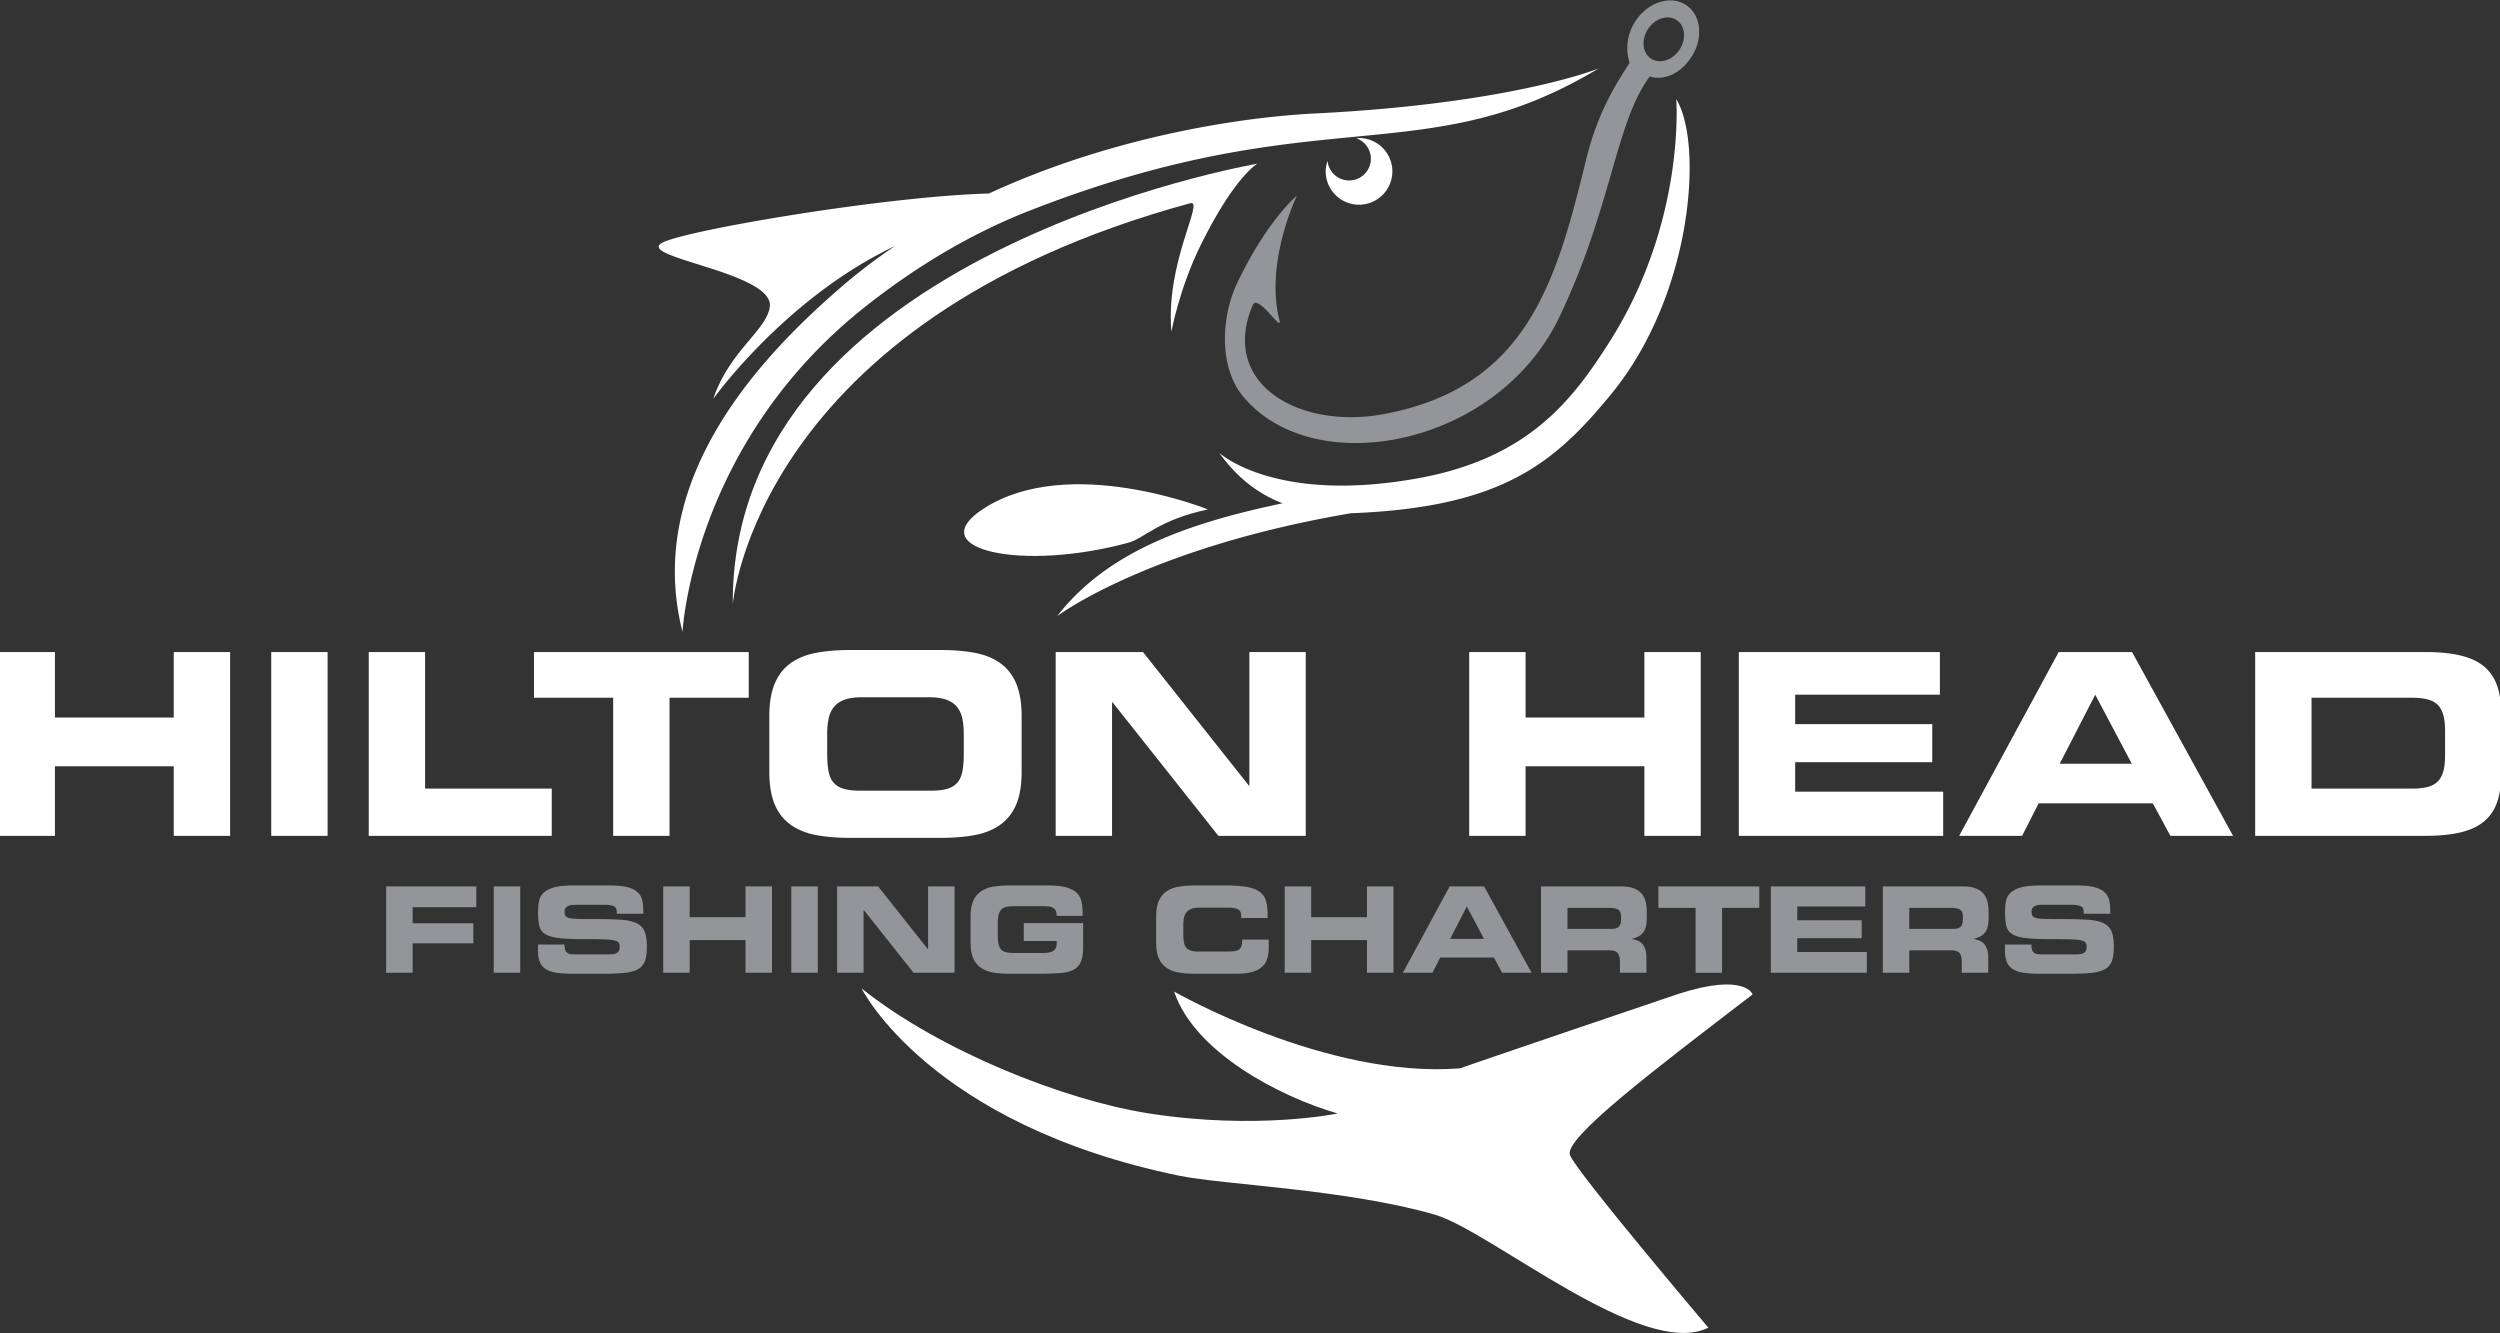 <svg width="225" height="120" viewBox="0 0 225 120" fill="none" xmlns="http://www.w3.org/2000/svg"><rect x="0" y="0" width="225" height="120" fill="#333333" stroke="none"/><g clip-path="url(#clip0_0_22)"><path d="M34.755 79.778h8.115v1.868h-5.732v1.448h5.463v1.804h-5.463v2.65h-2.383v-7.77zm9.682 0h2.382v7.771h-2.383v-7.77zm3.982 5.227h2.383c0 .208.021.37.064.489a.546.546 0 00.193.268.673.673 0 00.322.113c.129.014.28.021.451.021h2.92c.128 0 .254-.005.375-.016a.938.938 0 00.328-.086.57.57 0 00.23-.198.632.632 0 00.086-.354c0-.172-.03-.304-.09-.397-.062-.094-.205-.165-.43-.215-.226-.05-.562-.08-1.01-.092a79.318 79.318 0 00-1.819-.016c-.894 0-1.606-.032-2.136-.096-.53-.065-.932-.183-1.207-.354a1.158 1.158 0 01-.532-.714c-.078-.304-.118-.696-.118-1.175 0-.35.022-.679.064-.983.043-.304.167-.567.37-.789.205-.221.518-.397.94-.526.422-.128 1.01-.193 1.76-.193h3.328c.687 0 1.23.056 1.626.166.397.111.698.269.902.473.204.204.334.445.391.724.057.28.086.59.086.934v.247h-2.383a2.11 2.11 0 00-.027-.365.41.41 0 00-.14-.247.776.776 0 00-.348-.145 3.375 3.375 0 00-.644-.048h-2.64c-.273 0-.49.048-.655.145-.165.097-.247.249-.247.456 0 .172.029.304.086.397.057.093.184.161.381.204.197.043.483.068.859.075.376.007.882.011 1.519.011.923 0 1.681.022 2.275.064.594.043 1.06.15 1.395.322a1.4 1.4 0 01.698.752c.129.329.194.776.194 1.341 0 .523-.054.943-.162 1.262a1.348 1.348 0 01-.59.74c-.286.176-.68.292-1.18.35a17.71 17.71 0 01-1.943.086h-2.888a9.02 9.02 0 01-1.39-.092c-.383-.061-.696-.168-.939-.322a1.358 1.358 0 01-.536-.639c-.115-.272-.172-.619-.172-1.041v-.537zm11.271-5.227h2.382v2.769h5.024v-2.769h2.383v7.771h-2.383v-2.94h-5.024v2.94H59.69v-7.77zm11.528 0H73.6v7.771h-2.383v-7.77zm4.122 0h3.691l4.476 5.645h.022v-5.645h2.383v7.771h-3.693l-4.476-5.646h-.021v5.646h-2.383v-7.77zm12.01 2.726c0-.565.077-1.03.231-1.395.154-.365.38-.653.677-.864a2.683 2.683 0 011.078-.435 7.917 7.917 0 011.439-.118h3.585c.672 0 1.213.06 1.62.177.408.118.72.285.934.5.215.214.356.475.424.783.068.307.102.651.102 1.03v.247H95.1c0-.193-.027-.347-.08-.462a.587.587 0 00-.236-.262.962.962 0 00-.376-.118 4.247 4.247 0 00-.51-.027h-2.587c-.3 0-.549.021-.746.064a.85.85 0 00-.461.247 1.07 1.07 0 00-.237.5c-.046.21-.07.48-.07.81v.965c0 .337.024.608.07.816.047.208.126.372.237.494.11.122.264.204.461.247.197.043.446.064.746.064h2.544c.157 0 .31-.009.456-.027.147-.017.28-.055.398-.112a.682.682 0 00.284-.258.842.842 0 00.108-.451v-.226h-2.963v-1.61h5.346v2.212c0 .558-.075.994-.226 1.31-.15.314-.38.547-.692.697-.311.15-.708.244-1.192.279-.482.036-1.06.054-1.733.054h-2.866c-.536 0-1.016-.04-1.438-.118a2.692 2.692 0 01-1.079-.435 1.974 1.974 0 01-.676-.859c-.154-.361-.23-.828-.23-1.4v-2.319h-.001zm16.702 0c0-.565.076-1.03.23-1.395.154-.365.38-.653.677-.864a2.69 2.69 0 011.078-.435 7.93 7.93 0 011.439-.118h2.801c.845 0 1.521.05 2.029.15.508.101.894.265 1.16.495.264.228.436.53.515.9.078.373.114.835.107 1.386h-2.383v-.215c0-.279-.096-.469-.29-.569-.193-.1-.469-.15-.826-.15h-2.598c-.315 0-.569.036-.762.107a1.004 1.004 0 00-.451.311 1.154 1.154 0 00-.22.489 3.238 3.238 0 00-.059.65v.836c0 .279.018.519.054.72.036.2.104.36.204.482.1.122.24.211.419.269.178.057.407.085.687.085h2.543c.265 0 .487-.01.666-.032a.937.937 0 00.429-.144.613.613 0 00.231-.323c.047-.14.07-.33.07-.574h2.383v.73c0 .33-.037.635-.113.918-.075.283-.216.53-.423.74-.208.212-.498.378-.87.5-.372.121-.859.183-1.46.183h-3.842a7.9 7.9 0 01-1.439-.118 2.698 2.698 0 01-1.079-.435 1.975 1.975 0 01-.676-.859c-.154-.362-.231-.829-.231-1.4v-2.32zm11.571-2.726h2.383v2.769h5.023v-2.769h2.383v7.771h-2.383v-2.94h-5.023v2.94h-2.383v-7.77zm14.844 0h3.102l4.273 7.771h-2.651l-.741-1.374h-4.831l-.697 1.374h-2.662l4.207-7.77zm.044 4.723h3.048l-1.546-2.92-1.502 2.92zm8.178-4.723h7.192c.458 0 .838.055 1.138.166.301.111.539.267.714.467.175.2.299.442.371.725.071.282.107.599.107.95v.493c0 .258-.019.49-.054.698a1.53 1.53 0 01-.199.547 1.25 1.25 0 01-.407.403c-.176.11-.399.198-.671.263v.021c.179.036.347.084.504.145.158.06.296.156.414.284.118.13.21.296.279.5.068.204.102.467.102.789v1.32h-2.383v-.934c0-.408-.07-.69-.209-.848-.14-.157-.396-.236-.768-.236h-3.746v2.018h-2.383v-7.77h-.001zm2.384 3.821h3.939c.322 0 .549-.066.682-.198.132-.132.198-.339.198-.618v-.257c0-.344-.088-.566-.263-.666-.175-.1-.452-.15-.831-.15h-3.725v1.89zm8.179-3.821h9.081v1.932h-3.349v5.84h-2.383v-5.84h-3.349v-1.932zm10.121 0h8.502v1.803h-6.119v1.245h5.796v1.61h-5.796v1.245h6.258v1.868h-8.641v-7.77zm10.08 0h7.192c.458 0 .837.055 1.137.166.301.111.539.267.715.467.174.2.298.442.37.725.071.282.107.599.107.95v.493c0 .258-.018.49-.054.698-.036.207-.102.39-.198.547a1.263 1.263 0 01-.408.403c-.175.11-.399.198-.671.263v.021a3.1 3.1 0 01.505.145c.157.06.295.156.413.284.118.13.211.296.279.5.068.203.102.467.102.789v1.32h-2.383v-.934c0-.408-.07-.69-.209-.848-.14-.157-.396-.236-.768-.236h-3.745v2.018h-2.383v-7.77h-.001zm2.383 3.821h3.939c.322 0 .549-.066.682-.198.132-.132.198-.339.198-.618v-.257c0-.344-.088-.566-.263-.666-.175-.1-.452-.15-.831-.15h-3.725v1.89zm8.608 1.406h2.383c0 .208.022.37.064.489a.55.55 0 00.194.268.67.67 0 00.322.113c.129.014.279.021.451.021h2.919c.129 0 .254-.005.376-.016a.939.939 0 00.327-.086.564.564 0 00.231-.198.633.633 0 00.086-.354c0-.172-.031-.304-.092-.397-.06-.094-.203-.165-.429-.215-.225-.05-.562-.08-1.009-.092a79.386 79.386 0 00-1.819-.016c-.895 0-1.607-.032-2.136-.096-.53-.065-.933-.183-1.208-.354a1.153 1.153 0 01-.531-.714c-.079-.304-.118-.696-.118-1.175 0-.35.021-.679.064-.983.043-.304.166-.567.37-.789.204-.221.517-.397.939-.526.423-.128 1.01-.193 1.761-.193h3.327c.687 0 1.23.056 1.626.166.398.111.698.269.902.473a1.4 1.4 0 01.392.724c.057.28.086.59.086.934v.247h-2.383a2.11 2.11 0 00-.027-.365.406.406 0 00-.14-.247.771.771 0 00-.349-.145 3.366 3.366 0 00-.643-.048h-2.641c-.272 0-.49.048-.655.145a.493.493 0 00-.247.456c0 .172.029.304.086.397.058.093.185.161.381.204.197.043.483.068.859.075.376.007.882.011 1.519.011.923 0 1.682.022 2.276.064.593.043 1.059.15 1.395.322.336.172.569.422.697.752.129.329.194.776.194 1.341 0 .523-.054.943-.162 1.262a1.348 1.348 0 01-.59.74c-.286.176-.68.292-1.18.35-.501.057-1.149.086-1.943.086h-2.887a9.023 9.023 0 01-1.39-.092c-.383-.061-.696-.168-.939-.322a1.366 1.366 0 01-.537-.639c-.114-.272-.172-.619-.172-1.041v-.537z" fill="#939598"/><path d="M-.128 58.684h5.072v5.895h10.693v-5.895h5.072v16.542h-5.072v-6.26H4.944v6.26H-.128V58.684zm24.539 0h5.072v16.542h-5.072V58.684zm8.774 0h5.072v12.292h11.4v4.25H33.186V58.684zm14.873 0h19.329v4.113h-7.129v12.429h-5.072v-12.43h-7.128v-4.112zm21.18 5.804c0-1.203.164-2.194.492-2.97.327-.777.807-1.39 1.439-1.84.632-.448 1.397-.757 2.296-.925.898-.167 1.92-.251 3.062-.251h8.133c1.143 0 2.163.084 3.062.251.899.168 1.664.477 2.296.925.632.45 1.112 1.063 1.44 1.84.327.776.49 1.767.49 2.97v4.935c0 1.219-.163 2.213-.49 2.982-.328.769-.808 1.378-1.44 1.827-.632.45-1.397.759-2.296.926-.899.167-1.92.251-3.062.251h-8.133c-1.143 0-2.163-.084-3.062-.251-.899-.167-1.664-.476-2.296-.926-.632-.449-1.112-1.058-1.44-1.827-.327-.77-.49-1.763-.49-2.982v-4.935zm5.21 3.358c0 .594.038 1.105.114 1.531.076.427.22.77.434 1.029.213.259.51.45.891.57.38.123.868.184 1.462.184h6.49c.593 0 1.08-.061 1.461-.183.38-.122.678-.312.891-.571.213-.26.358-.602.434-1.029.076-.426.115-.937.115-1.53v-1.783c0-.517-.042-.978-.126-1.382a2.45 2.45 0 00-.469-1.04c-.228-.289-.548-.51-.959-.662-.411-.152-.953-.229-1.623-.229h-5.94c-.67 0-1.211.077-1.622.229-.412.152-.731.373-.96.663a2.43 2.43 0 00-.468 1.04 6.837 6.837 0 00-.126 1.381v1.782zm20.563-9.162h7.859l9.528 12.018h.046V58.684h5.072v16.542h-7.86l-9.527-12.018h-.046v12.018h-5.072V58.684zm37.218 0h5.072v5.895h10.694v-5.895h5.072v16.542h-5.072v-6.26h-10.694v6.26h-5.072V58.684zm24.265 0h18.096v3.839h-13.024v2.65h12.338V68.6h-12.338v2.65h13.32v3.977h-18.392V58.684zm28.788 0h6.603l9.093 16.542h-5.643l-1.577-2.924h-10.281l-1.486 2.924h-5.666l8.957-16.542zm.091 10.053h6.49l-3.291-6.214-3.199 6.214zm17.593-10.053h15.308c1.264 0 2.334.107 3.21.32.875.214 1.584.553 2.125 1.017.541.465.929 1.062 1.165 1.793.236.732.354 1.608.354 2.628v5.027c0 1.02-.118 1.896-.354 2.627-.236.731-.624 1.33-1.165 1.794-.541.465-1.249.803-2.125 1.016-.877.214-1.946.32-3.21.32h-15.308V58.684zm5.073 12.292h9.001c.549 0 1.013-.045 1.394-.137.38-.091.689-.248.925-.468.236-.22.411-.522.526-.903.114-.38.171-.868.171-1.462v-2.239c0-.594-.057-1.081-.171-1.462-.115-.38-.29-.682-.526-.903-.236-.22-.545-.376-.925-.468-.381-.091-.845-.137-1.394-.137h-9.001v8.18z" fill="#fff"/><path d="M151.752.457c-1.373-.915-3.4-.29-4.527 1.397a4.358 4.358 0 00-.561 3.802c-1.071 1.68-2.825 4.269-3.9 8.658-2.679 10.935-5.27 20.557-18.241 22.958-7.629 1.412-14.771-2.75-11.779-9.806.47-1.108 2.724 2.62 2.398 1.32-1.312-5.218 1.582-11.176 1.582-11.176s-2.63 2.135-5.351 7.81c-1.49 3.108-1.694 7.632.53 10.29 6.422 7.67 22.871 4.428 28.412-7.116 4.755-9.905 5.059-17.543 8.163-21.705 1.188.364 2.682-.159 3.72-1.715 1.127-1.687.927-3.799-.446-4.717zm-.601 4.023c-.639.957-1.787 1.31-2.566.791-.779-.52-.891-1.716-.254-2.673.639-.958 1.787-1.311 2.566-.792.779.52.892 1.718.254 2.674z" fill="#939598"/><path d="M122.411 12.425c-.114-.004-.223.014-.333.022a1.954 1.954 0 11-2.599 2.034 2.95 2.95 0 00-.165.845 3 3 0 103.097-2.901z" fill="#fff"/><path d="M118.332 10.213c-6.989.35-18.478 2.189-29.327 7.202-9.212.25-26.678 3.203-29.273 4.366-2.992 1.34 9.91 2.678 9.553 5.803-.24 2.104-3.66 4.023-5.089 8.309 0 0 6.488-9.086 16.36-13.753a50.515 50.515 0 00-4.918 3.752c-6.632 5.763-17.783 16.962-14.211 30.98 0 0 .848-16.92 16.422-29.248 4.082-3.234 9.063-6.416 14.81-8.663 26.183-10.233 35.425-3.3 51.207-12.797 0 0-7.733 3.161-25.534 4.05zm32.532-1.285s.857 10.955-5.925 21.706c-3.345 5.303-7.322 10.594-17.284 12.405-12.928 2.35-17.914-2.278-17.914-2.278 1.679 2.362 3.642 3.75 5.692 4.534-8.2 1.73-15.686 4.207-20.278 10.148 0 0 8.171-6.151 26.441-9.253l.294-.01c13.399-.569 18.045-4.54 23.105-10.695 7.387-8.986 8.297-22.632 5.869-26.557z" fill="#fff"/><path d="M113.164 14.733s-47.398 8.082-47.213 39.64c0 0 2.042-25.418 41.157-36.079 1.36-.37-2.228 5.26-1.681 11.565 0 0 .695-3.884 2.661-7.854 3.059-6.176 5.076-7.272 5.076-7.272zm-4.447 31.117s-12.488-5.044-20.179-.083c-5.723 3.693 3.474 5.707 13.067 3.06 1.358-.374 2.729-2.067 7.112-2.977zm32.578 58.103c-.553-1.49 7.408-7.54 16.442-14.456 0 0-.666-1.97-6.618-.066-.625.2-19.014 6.451-19.729 6.72-12.033.95-25.717-6.91-25.717-6.91 1.831 5.463 9.459 9.44 14.709 10.974 0 0-7.261 1.519-17.056-.019-7.415-1.163-18.64-5.541-25.78-11.236 0 0 6.055 12.245 28.66 16.869 3.871.791 15 1.205 22.901 3.482 5.045 1.453 18.75 13.125 24.643 10.178 0 0-11.902-14.044-12.455-15.536z" fill="#fff"/></g><defs><clipPath id="clip0_0_22"><path fill="#fff" d="M0 0h225v120H0z"/></clipPath></defs></svg>